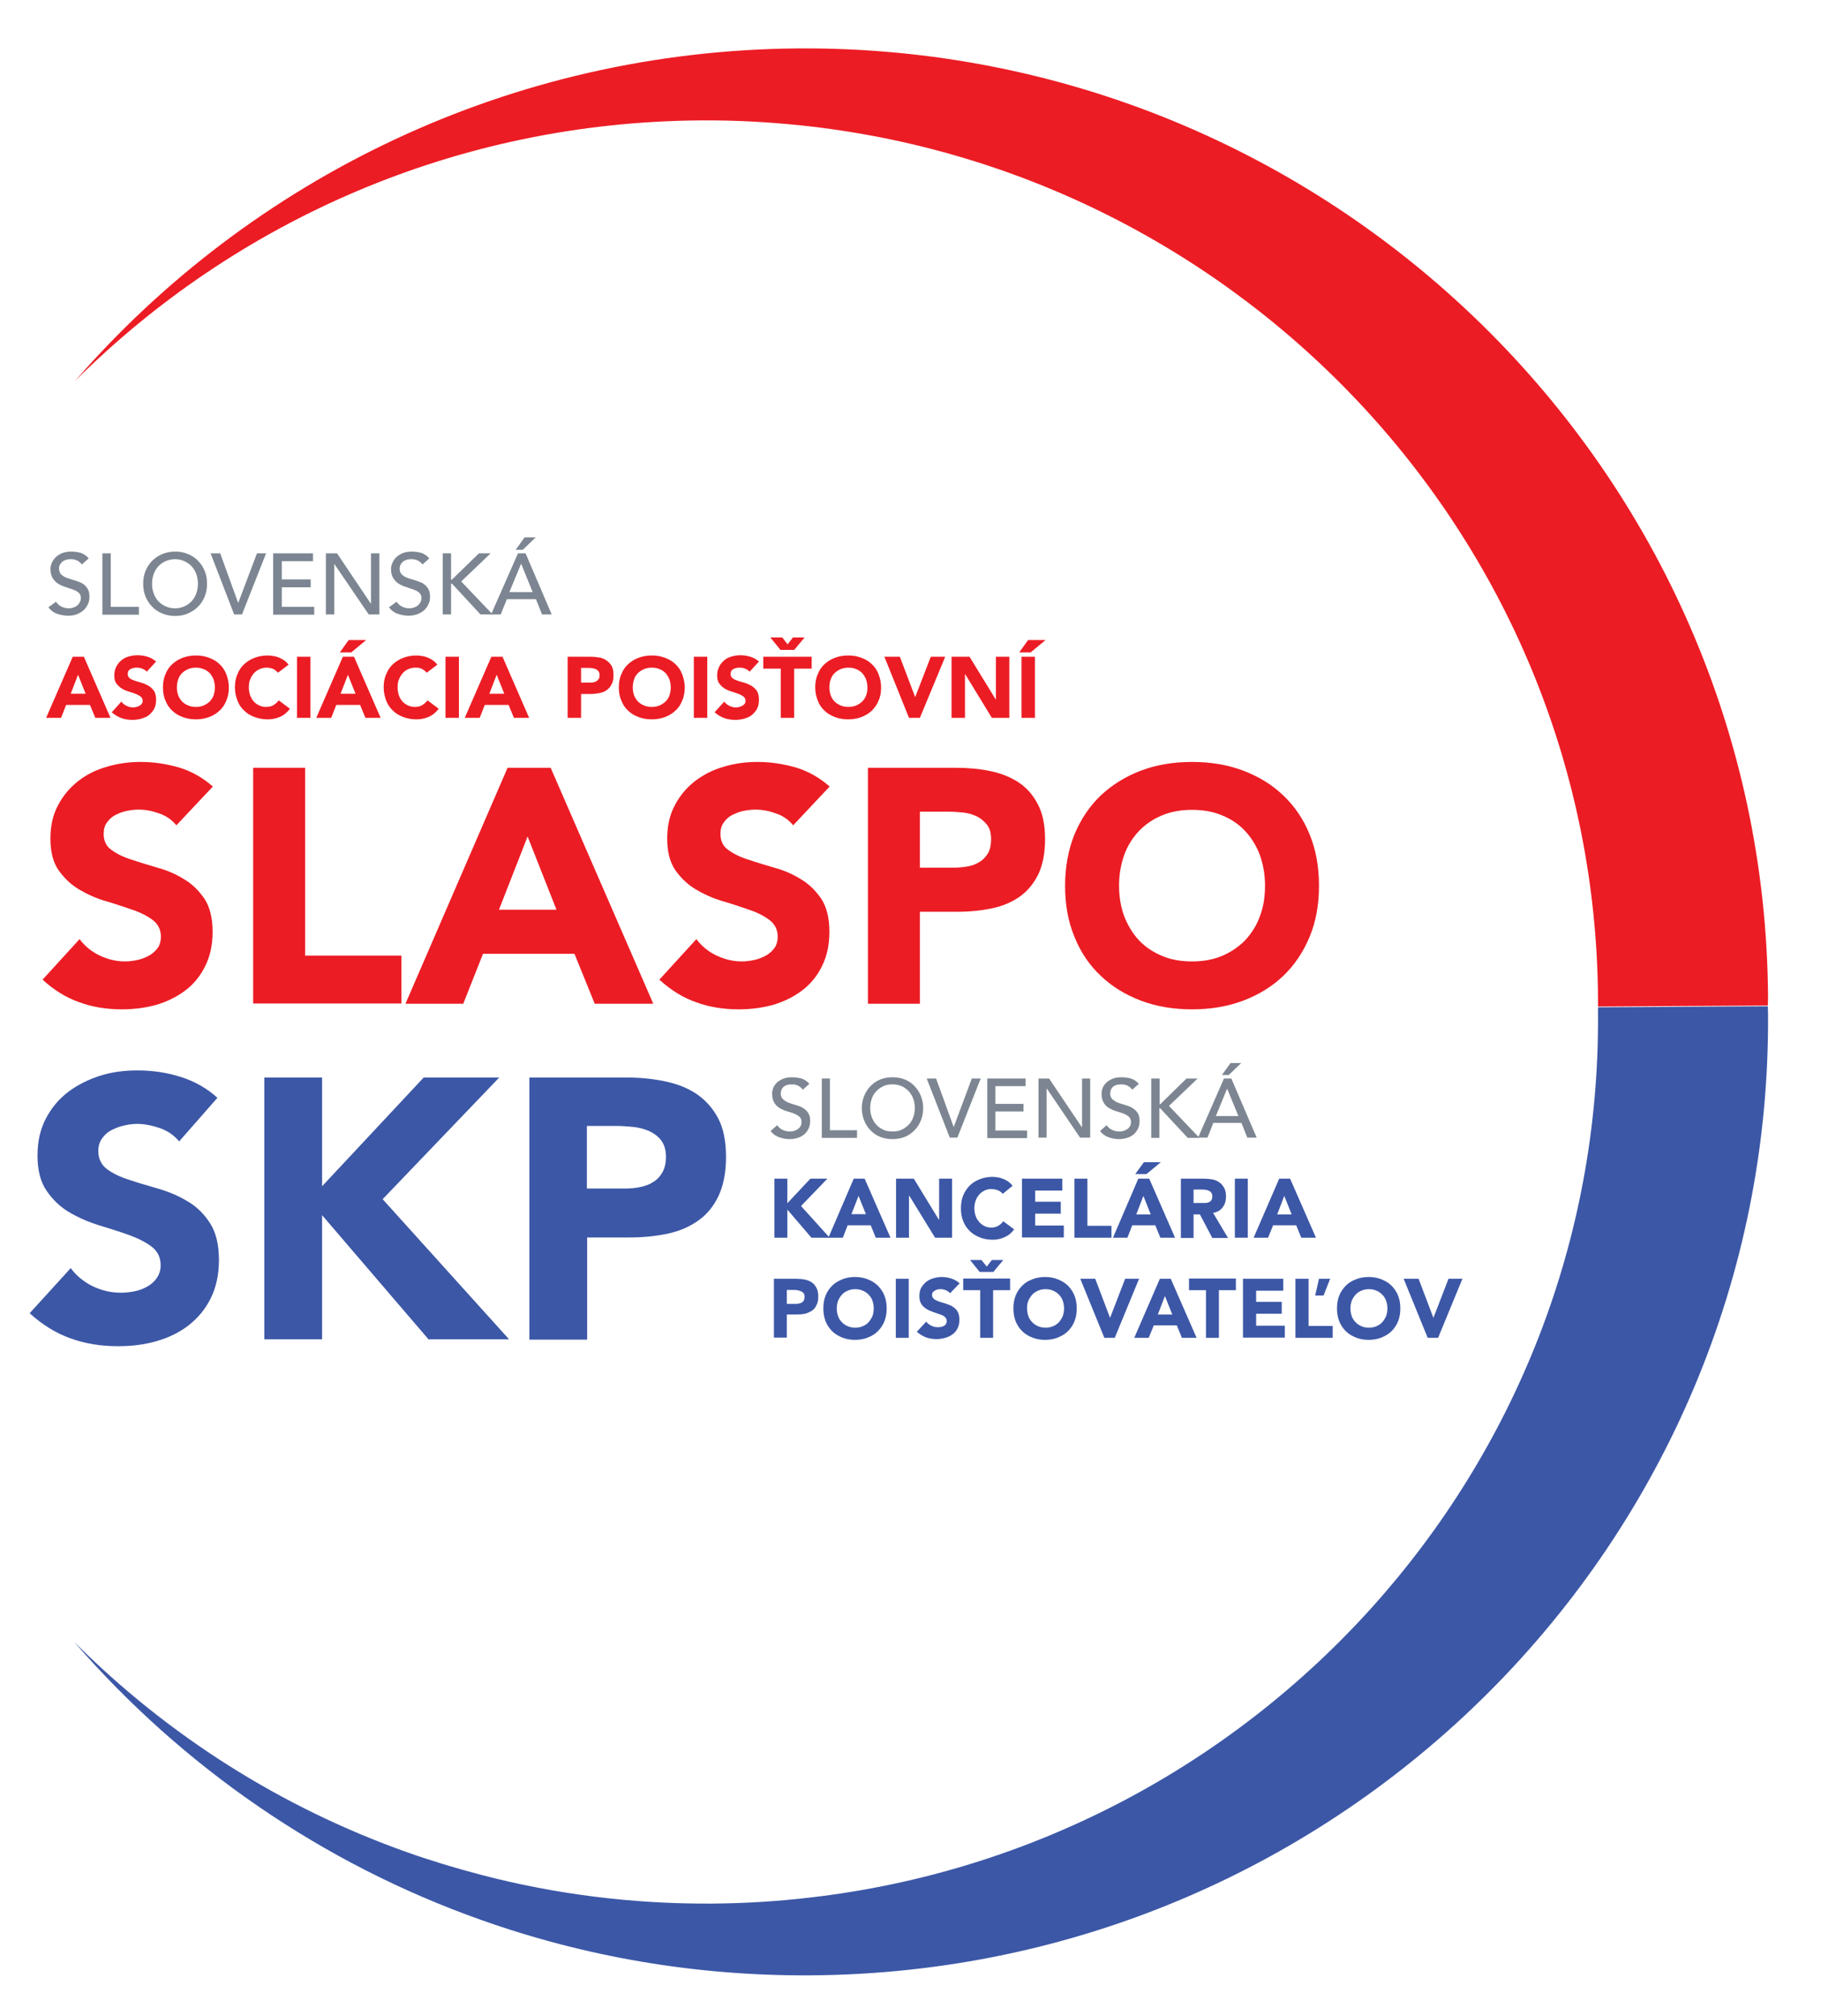 <?xml version="1.0" encoding="UTF-8"?>
<!-- Generator: Adobe Illustrator 27.9.0, SVG Export Plug-In . SVG Version: 6.00 Build 0)  -->
<svg xmlns="http://www.w3.org/2000/svg" xmlns:xlink="http://www.w3.org/1999/xlink" version="1.1" id="Vrstva_1" x="0px" y="0px" viewBox="0 0 718.6 795.3" style="enable-background:new 0 0 718.6 795.3;" xml:space="preserve">
<style type="text/css">
	.st0{fill:#EC1C24;}
	.st1{fill:#3C57A6;}
	.st2{fill:#7C8591;}
</style>
<g>
	<g>
		<path class="st0" d="M315.2,19.1L315.2,19.1L315.2,19.1C201.1,19.9,98.9,70.6,29.7,150.2C92.9,87.3,180.1,48.1,276.6,47.5    c13.1-0.1,26,0.6,38.8,1.9v0l0,0c175.9,18.1,314,165.2,315.2,344.4c0,1.1,0,2.2,0,3.3c0,0,0,0,0,0l67-0.4c0,0.1,0.1-2.2,0.1-3.4    C696.4,185.7,524.8,17.8,315.2,19.1z"></path>
	</g>
	<g>
		<path class="st1" d="M697.6,397l-67,0.4c0,1,0,1.9,0,2.9c1.1,179.2-135.1,328-310.8,348.3c-12.7,1.5-25.7,2.3-38.8,2.4l0,0    c-31.4,0.2-61.9-3.7-91-11.3c-9.9-2.6-19.6-5.5-29.2-8.9c-50-17.7-94.8-46.3-131.5-83c42.7,49.2,97.9,87.5,160.7,109.7    c40.6,14.4,84.3,22.1,129.9,21.8C529.6,778,699,608,697.7,400.3C697.7,399.1,697.6,396.9,697.6,397z"></path>
	</g>
	<g>
		<path class="st2" d="M22.1,237.4c0.6,0.9,1.3,1.5,2.3,2c0.9,0.4,1.9,0.6,2.8,0.6c0.5,0,1.1-0.1,1.7-0.3c0.6-0.2,1.1-0.4,1.5-0.8    c0.5-0.3,0.8-0.8,1.1-1.3c0.3-0.5,0.4-1.1,0.4-1.7c0-0.9-0.3-1.6-0.9-2.1c-0.6-0.5-1.3-0.9-2.2-1.2c-0.9-0.3-1.8-0.6-2.9-1    c-1-0.3-2-0.7-2.9-1.3c-0.9-0.5-1.6-1.3-2.2-2.2c-0.6-0.9-0.9-2.2-0.9-3.7c0-0.7,0.2-1.5,0.5-2.2c0.3-0.8,0.8-1.5,1.4-2.2    c0.7-0.7,1.5-1.2,2.5-1.7c1-0.4,2.3-0.7,3.7-0.7c1.3,0,2.6,0.2,3.8,0.5c1.2,0.4,2.3,1.1,3.2,2.2l-2.7,2.4c-0.4-0.6-1-1.1-1.7-1.5    c-0.8-0.4-1.6-0.6-2.6-0.6c-0.9,0-1.7,0.1-2.3,0.4c-0.6,0.2-1.1,0.5-1.4,0.9c-0.4,0.4-0.6,0.8-0.8,1.2c-0.2,0.4-0.2,0.8-0.2,1.2    c0,1,0.3,1.8,0.9,2.4c0.6,0.5,1.3,1,2.2,1.3c0.9,0.3,1.8,0.6,2.9,0.9c1,0.3,2,0.7,2.9,1.1c0.9,0.5,1.6,1.1,2.2,2    c0.6,0.8,0.9,2,0.9,3.4c0,1.2-0.2,2.2-0.7,3.1c-0.4,0.9-1,1.7-1.8,2.4c-0.7,0.6-1.6,1.1-2.7,1.5s-2.1,0.5-3.3,0.5    c-1.5,0-3-0.3-4.4-0.8c-1.4-0.5-2.5-1.4-3.3-2.5L22.1,237.4z"></path>
		<path class="st2" d="M40.4,218.3h3.3v21.1h11.1v3.1H40.4V218.3z"></path>
		<path class="st2" d="M69.1,243c-1.8,0-3.5-0.3-5.1-1c-1.5-0.6-2.9-1.5-4-2.7c-1.1-1.1-2-2.5-2.6-4c-0.6-1.5-0.9-3.2-0.9-5    c0-1.8,0.3-3.5,0.9-5c0.6-1.5,1.5-2.9,2.6-4c1.1-1.1,2.4-2,4-2.7c1.5-0.6,3.2-1,5.1-1c1.8,0,3.5,0.3,5.1,1c1.5,0.6,2.9,1.5,4,2.7    c1.1,1.1,2,2.5,2.6,4c0.6,1.5,0.9,3.2,0.9,5c0,1.8-0.3,3.5-0.9,5c-0.6,1.5-1.5,2.9-2.6,4c-1.1,1.1-2.4,2-4,2.7    C72.6,242.7,71,243,69.1,243z M69.1,240c1.4,0,2.6-0.3,3.7-0.8c1.1-0.5,2.1-1.2,2.9-2.1c0.8-0.9,1.4-1.9,1.8-3.1    c0.4-1.2,0.6-2.4,0.6-3.7c0-1.3-0.2-2.6-0.6-3.7c-0.4-1.2-1-2.2-1.8-3.1c-0.8-0.9-1.7-1.5-2.9-2.1c-1.1-0.5-2.4-0.8-3.7-0.8    c-1.4,0-2.6,0.3-3.8,0.8c-1.1,0.5-2.1,1.2-2.9,2.1c-0.8,0.9-1.4,1.9-1.8,3.1c-0.4,1.2-0.6,2.4-0.6,3.7c0,1.3,0.2,2.6,0.6,3.7    c0.4,1.2,1,2.2,1.8,3.1c0.8,0.9,1.7,1.5,2.9,2.1C66.5,239.7,67.7,240,69.1,240z"></path>
		<path class="st2" d="M83.1,218.3h3.8l7.1,19.6H94l7.4-19.6h3.6l-9.5,24.1h-3.1L83.1,218.3z"></path>
		<path class="st2" d="M107.9,218.3h15.6v3.1h-12.3v7.2h11.4v3.1h-11.4v7.7H124v3.1h-16.2V218.3z"></path>
		<path class="st2" d="M128.7,218.3h4.3l13.3,19.8h0.1v-19.8h3.3v24.1h-4.2L132,222.6h-0.1v19.8h-3.3V218.3z"></path>
		<path class="st2" d="M156.5,237.4c0.6,0.9,1.3,1.5,2.3,2c0.9,0.4,1.9,0.6,2.8,0.6c0.5,0,1.1-0.1,1.7-0.3c0.6-0.2,1.1-0.4,1.5-0.8    c0.5-0.3,0.8-0.8,1.1-1.3c0.3-0.5,0.4-1.1,0.4-1.7c0-0.9-0.3-1.6-0.9-2.1c-0.6-0.5-1.3-0.9-2.2-1.2c-0.9-0.3-1.8-0.6-2.9-1    c-1-0.3-2-0.7-2.9-1.3c-0.9-0.5-1.6-1.3-2.2-2.2c-0.6-0.9-0.9-2.2-0.9-3.7c0-0.7,0.2-1.5,0.5-2.2c0.3-0.8,0.8-1.5,1.4-2.2    c0.7-0.7,1.5-1.2,2.5-1.7c1-0.4,2.3-0.7,3.7-0.7c1.3,0,2.6,0.2,3.8,0.5c1.2,0.4,2.3,1.1,3.2,2.2l-2.7,2.4c-0.4-0.6-1-1.1-1.7-1.5    c-0.7-0.4-1.6-0.6-2.6-0.6c-0.9,0-1.7,0.1-2.3,0.4c-0.6,0.2-1.1,0.5-1.4,0.9c-0.4,0.4-0.6,0.8-0.8,1.2c-0.1,0.4-0.2,0.8-0.2,1.2    c0,1,0.3,1.8,0.9,2.4c0.6,0.5,1.3,1,2.2,1.3c0.9,0.3,1.8,0.6,2.9,0.9c1,0.3,2,0.7,2.9,1.1c0.9,0.5,1.6,1.1,2.2,2    c0.6,0.8,0.9,2,0.9,3.4c0,1.2-0.2,2.2-0.7,3.1c-0.4,0.9-1,1.7-1.8,2.4c-0.8,0.6-1.6,1.1-2.7,1.5c-1,0.3-2.1,0.5-3.3,0.5    c-1.5,0-3-0.3-4.4-0.8c-1.4-0.5-2.5-1.4-3.3-2.5L156.5,237.4z"></path>
		<path class="st2" d="M174.7,218.3h3.3v10.4h0.3l10.7-10.4h4.6l-11.6,11.1l12.4,13h-4.8l-11.2-12.1H178v12.1h-3.3V218.3z"></path>
		<path class="st2" d="M204.4,218.3h3l10.3,24.1h-3.8l-2.4-6h-11.5l-2.4,6h-3.8L204.4,218.3z M210.2,233.6l-4.5-11.1h-0.1l-4.6,11.1    H210.2z M207,212h4.4l-5.1,4.9h-2.8L207,212z"></path>
	</g>
	<g>
		<path class="st0" d="M28.7,259.1h4.4l10.5,24.1h-6l-2.1-5.1h-9.4l-2,5.1h-5.9L28.7,259.1z M30.8,266.2l-2.9,7.5h5.9L30.8,266.2z"></path>
		<path class="st0" d="M57.9,265c-0.4-0.5-1-0.9-1.8-1.2c-0.7-0.3-1.4-0.4-2.1-0.4c-0.4,0-0.8,0-1.2,0.1c-0.4,0.1-0.8,0.2-1.2,0.4    c-0.4,0.2-0.7,0.4-0.9,0.8c-0.2,0.3-0.3,0.7-0.3,1.2c0,0.7,0.3,1.3,0.8,1.7c0.5,0.4,1.2,0.7,2.1,1c0.8,0.3,1.7,0.5,2.7,0.8    c1,0.3,1.8,0.7,2.7,1.2c0.8,0.5,1.5,1.2,2.1,2c0.5,0.8,0.8,2,0.8,3.4c0,1.3-0.2,2.5-0.7,3.5c-0.5,1-1.2,1.8-2,2.5    c-0.8,0.7-1.8,1.1-3,1.5c-1.1,0.3-2.3,0.5-3.6,0.5c-1.6,0-3-0.2-4.4-0.7c-1.3-0.5-2.6-1.2-3.8-2.3l3.8-4.2    c0.5,0.7,1.2,1.3,2.1,1.7c0.8,0.4,1.7,0.6,2.6,0.6c0.4,0,0.9-0.1,1.3-0.2c0.4-0.1,0.8-0.3,1.2-0.5s0.6-0.5,0.9-0.8    c0.2-0.3,0.3-0.7,0.3-1.1c0-0.7-0.3-1.3-0.8-1.7c-0.6-0.4-1.3-0.8-2.1-1.1c-0.8-0.3-1.7-0.6-2.7-0.9c-1-0.3-1.9-0.7-2.7-1.2    c-0.8-0.5-1.5-1.2-2.1-2c-0.6-0.8-0.8-1.9-0.8-3.2c0-1.3,0.3-2.4,0.8-3.4c0.5-1,1.2-1.8,2-2.5c0.8-0.7,1.8-1.2,2.9-1.5    c1.1-0.3,2.3-0.5,3.4-0.5c1.4,0,2.7,0.2,4,0.6c1.3,0.4,2.4,1,3.4,1.9L57.9,265z"></path>
		<path class="st0" d="M64.3,271.2c0-1.9,0.3-3.7,1-5.2c0.6-1.6,1.5-2.9,2.7-4c1.2-1.1,2.5-1.9,4.1-2.5c1.6-0.6,3.3-0.9,5.2-0.9    c1.9,0,3.6,0.3,5.2,0.9c1.6,0.6,3,1.4,4.1,2.5c1.2,1.1,2.1,2.4,2.7,4c0.6,1.6,1,3.3,1,5.2c0,1.9-0.3,3.7-1,5.2    c-0.6,1.6-1.5,2.9-2.7,4c-1.2,1.1-2.5,1.9-4.1,2.5c-1.6,0.6-3.3,0.9-5.2,0.9c-1.9,0-3.6-0.3-5.2-0.9c-1.6-0.6-3-1.4-4.1-2.5    c-1.2-1.1-2.1-2.4-2.7-4C64.6,274.9,64.3,273.1,64.3,271.2z M69.8,271.2c0,1.1,0.2,2.2,0.5,3.1c0.4,0.9,0.9,1.8,1.5,2.4    c0.7,0.7,1.4,1.2,2.4,1.6c0.9,0.4,1.9,0.6,3.1,0.6s2.2-0.2,3.1-0.6c0.9-0.4,1.7-0.9,2.4-1.6c0.7-0.7,1.2-1.5,1.5-2.4    c0.3-0.9,0.5-2,0.5-3.1c0-1.1-0.2-2.1-0.5-3.1c-0.4-1-0.9-1.8-1.5-2.5c-0.7-0.7-1.4-1.2-2.4-1.6s-1.9-0.6-3.1-0.6    s-2.2,0.2-3.1,0.6s-1.7,0.9-2.4,1.6c-0.7,0.7-1.2,1.5-1.5,2.5C70,269,69.8,270.1,69.8,271.2z"></path>
		<path class="st0" d="M109.7,265.4c-0.5-0.6-1.2-1.1-1.9-1.5c-0.8-0.3-1.6-0.5-2.6-0.5c-1,0-1.9,0.2-2.8,0.6    c-0.8,0.4-1.6,0.9-2.2,1.6c-0.6,0.7-1.1,1.5-1.5,2.5c-0.4,1-0.5,2-0.5,3.1c0,1.1,0.2,2.2,0.5,3.1c0.4,0.9,0.8,1.8,1.4,2.4    c0.6,0.7,1.3,1.2,2.2,1.6c0.8,0.4,1.7,0.6,2.7,0.6c1.1,0,2.1-0.2,2.9-0.7c0.8-0.5,1.5-1.1,2.1-1.9l4.4,3.3c-1,1.4-2.3,2.5-3.9,3.2    c-1.6,0.7-3.2,1-4.8,1c-1.9,0-3.6-0.3-5.2-0.9c-1.6-0.6-3-1.4-4.1-2.5c-1.2-1.1-2.1-2.4-2.7-4c-0.6-1.6-1-3.3-1-5.2    c0-1.9,0.3-3.7,1-5.2c0.6-1.6,1.5-2.9,2.7-4c1.2-1.1,2.5-1.9,4.1-2.5c1.6-0.6,3.3-0.9,5.2-0.9c0.7,0,1.4,0.1,2.1,0.2    c0.7,0.1,1.5,0.3,2.2,0.6c0.7,0.3,1.4,0.6,2.1,1.1c0.7,0.5,1.2,1,1.8,1.7L109.7,265.4z"></path>
		<path class="st0" d="M117.2,259.1h5.3v24.1h-5.3V259.1z"></path>
		<path class="st0" d="M135.3,259.1h4.4l10.5,24.1h-6l-2.1-5.1h-9.4l-2,5.1h-5.9L135.3,259.1z M137.6,252.5h6.9l-5.9,4.9h-4.5    L137.6,252.5z M137.3,266.2l-2.9,7.5h5.9L137.3,266.2z"></path>
		<path class="st0" d="M168.4,265.4c-0.5-0.6-1.2-1.1-1.9-1.5s-1.6-0.5-2.6-0.5s-1.9,0.2-2.8,0.6c-0.9,0.4-1.6,0.9-2.2,1.6    c-0.6,0.7-1.1,1.5-1.5,2.5c-0.4,1-0.5,2-0.5,3.1c0,1.1,0.2,2.2,0.5,3.1c0.3,0.9,0.8,1.8,1.4,2.4c0.6,0.7,1.3,1.2,2.2,1.6    c0.8,0.4,1.7,0.6,2.7,0.6c1.1,0,2.1-0.2,2.9-0.7s1.5-1.1,2.1-1.9l4.4,3.3c-1,1.4-2.3,2.5-3.9,3.2c-1.6,0.7-3.2,1-4.8,1    c-1.9,0-3.6-0.3-5.2-0.9c-1.6-0.6-3-1.4-4.1-2.5c-1.2-1.1-2.1-2.4-2.7-4c-0.6-1.6-1-3.3-1-5.2c0-1.9,0.3-3.7,1-5.2    c0.6-1.6,1.5-2.9,2.7-4c1.2-1.1,2.5-1.9,4.1-2.5c1.6-0.6,3.3-0.9,5.2-0.9c0.7,0,1.4,0.1,2.1,0.2c0.7,0.1,1.5,0.3,2.2,0.6    c0.7,0.3,1.4,0.6,2.1,1.1c0.7,0.5,1.2,1,1.8,1.7L168.4,265.4z"></path>
		<path class="st0" d="M175.8,259.1h5.3v24.1h-5.3V259.1z"></path>
		<path class="st0" d="M193.9,259.1h4.4l10.5,24.1h-6l-2.1-5.1h-9.4l-2,5.1h-5.9L193.9,259.1z M196,266.2l-2.9,7.5h5.9L196,266.2z"></path>
	</g>
	<g>
		<path class="st0" d="M224,259.1h9c1.2,0,2.4,0.1,3.5,0.3c1.1,0.2,2.1,0.6,2.9,1.2c0.8,0.6,1.5,1.3,2,2.2c0.5,0.9,0.7,2.1,0.7,3.6    c0,1.4-0.2,2.6-0.7,3.5c-0.5,1-1.1,1.7-1.9,2.3c-0.8,0.6-1.7,1-2.8,1.2c-1.1,0.2-2.3,0.4-3.5,0.4h-3.9v9.4H224V259.1z     M229.3,269.3h3.5c0.5,0,0.9,0,1.4-0.1c0.4-0.1,0.8-0.2,1.2-0.5c0.4-0.2,0.6-0.5,0.9-0.9c0.2-0.4,0.3-0.8,0.3-1.4    c0-0.6-0.1-1.1-0.4-1.5c-0.3-0.4-0.6-0.7-1.1-0.9c-0.4-0.2-0.9-0.3-1.5-0.4s-1.1-0.1-1.6-0.1h-2.7V269.3z"></path>
		<path class="st0" d="M244.2,271.2c0-1.9,0.3-3.7,1-5.2c0.6-1.6,1.5-2.9,2.7-4c1.2-1.1,2.5-1.9,4.1-2.5s3.3-0.9,5.2-0.9    c1.9,0,3.6,0.3,5.2,0.9c1.6,0.6,3,1.4,4.1,2.5c1.2,1.1,2.1,2.4,2.7,4c0.6,1.6,1,3.3,1,5.2c0,1.9-0.3,3.7-1,5.2    c-0.6,1.6-1.5,2.9-2.7,4c-1.2,1.1-2.5,1.9-4.1,2.5c-1.6,0.6-3.3,0.9-5.2,0.9c-1.9,0-3.6-0.3-5.2-0.9c-1.6-0.6-3-1.4-4.1-2.5    c-1.2-1.1-2.1-2.4-2.7-4C244.5,274.9,244.2,273.1,244.2,271.2z M249.7,271.2c0,1.1,0.2,2.2,0.5,3.1c0.4,0.9,0.9,1.8,1.5,2.4    c0.7,0.7,1.4,1.2,2.4,1.6c0.9,0.4,1.9,0.6,3.1,0.6c1.1,0,2.2-0.2,3.1-0.6c0.9-0.4,1.7-0.9,2.4-1.6c0.7-0.7,1.2-1.5,1.5-2.4    c0.3-0.9,0.5-2,0.5-3.1c0-1.1-0.2-2.1-0.5-3.1c-0.4-1-0.9-1.8-1.5-2.5c-0.7-0.7-1.4-1.2-2.4-1.6c-0.9-0.4-1.9-0.6-3.1-0.6    c-1.1,0-2.2,0.2-3.1,0.6c-0.9,0.4-1.7,0.9-2.4,1.6c-0.7,0.7-1.2,1.5-1.5,2.5C249.9,269,249.7,270.1,249.7,271.2z"></path>
		<path class="st0" d="M273.8,259.1h5.3v24.1h-5.3V259.1z"></path>
		<path class="st0" d="M295.8,265c-0.4-0.5-1-0.9-1.8-1.2c-0.7-0.3-1.4-0.4-2.1-0.4c-0.4,0-0.8,0-1.2,0.1c-0.4,0.1-0.8,0.2-1.2,0.4    c-0.4,0.2-0.7,0.4-0.9,0.8c-0.2,0.3-0.3,0.7-0.3,1.2c0,0.7,0.3,1.3,0.8,1.7c0.5,0.4,1.2,0.7,2.1,1c0.8,0.3,1.7,0.5,2.7,0.8    c1,0.3,1.8,0.7,2.7,1.2c0.8,0.5,1.5,1.2,2.1,2c0.5,0.8,0.8,2,0.8,3.4c0,1.3-0.2,2.5-0.7,3.5c-0.5,1-1.2,1.8-2,2.5    c-0.8,0.7-1.8,1.1-3,1.5c-1.1,0.3-2.3,0.5-3.6,0.5c-1.6,0-3-0.2-4.4-0.7c-1.3-0.5-2.6-1.2-3.8-2.3l3.8-4.2    c0.5,0.7,1.2,1.3,2.1,1.7c0.8,0.4,1.7,0.6,2.6,0.6c0.4,0,0.9-0.1,1.3-0.2c0.4-0.1,0.8-0.3,1.2-0.5c0.4-0.2,0.6-0.5,0.9-0.8    c0.2-0.3,0.3-0.7,0.3-1.1c0-0.7-0.3-1.3-0.8-1.7c-0.6-0.4-1.3-0.8-2.1-1.1c-0.8-0.3-1.7-0.6-2.7-0.9c-1-0.3-1.9-0.7-2.7-1.2    c-0.8-0.5-1.5-1.2-2.1-2c-0.6-0.8-0.8-1.9-0.8-3.2c0-1.3,0.3-2.4,0.8-3.4c0.5-1,1.2-1.8,2-2.5c0.8-0.7,1.8-1.2,2.9-1.5    c1.1-0.3,2.3-0.5,3.4-0.5c1.4,0,2.7,0.2,4,0.6c1.3,0.4,2.4,1,3.4,1.9L295.8,265z"></path>
		<path class="st0" d="M308.1,263.8h-6.9v-4.7h19.1v4.7h-6.9v19.4h-5.3V263.8z M308.7,251.5l2.1,2.7l2.1-2.7h4.6l-4.1,4.9H308    l-4-4.9H308.7z"></path>
		<path class="st0" d="M321.7,271.2c0-1.9,0.3-3.7,1-5.2c0.6-1.6,1.5-2.9,2.7-4c1.2-1.1,2.5-1.9,4.1-2.5c1.6-0.6,3.3-0.9,5.2-0.9    c1.9,0,3.6,0.3,5.2,0.9s3,1.4,4.1,2.5c1.2,1.1,2.1,2.4,2.7,4c0.6,1.6,1,3.3,1,5.2c0,1.9-0.3,3.7-1,5.2c-0.6,1.6-1.6,2.9-2.7,4    c-1.2,1.1-2.5,1.9-4.1,2.5c-1.6,0.6-3.3,0.9-5.2,0.9c-1.9,0-3.6-0.3-5.2-0.9c-1.6-0.6-3-1.4-4.1-2.5c-1.2-1.1-2.1-2.4-2.7-4    C322.1,274.9,321.7,273.1,321.7,271.2z M327.3,271.2c0,1.1,0.2,2.2,0.5,3.1c0.3,0.9,0.9,1.8,1.5,2.4c0.7,0.7,1.4,1.2,2.4,1.6    c0.9,0.4,1.9,0.6,3.1,0.6c1.1,0,2.2-0.2,3.1-0.6c0.9-0.4,1.7-0.9,2.4-1.6c0.7-0.7,1.2-1.5,1.5-2.4c0.4-0.9,0.5-2,0.5-3.1    c0-1.1-0.2-2.1-0.5-3.1c-0.4-1-0.9-1.8-1.5-2.5c-0.7-0.7-1.4-1.2-2.4-1.6c-0.9-0.4-1.9-0.6-3.1-0.6c-1.1,0-2.2,0.2-3.1,0.6    c-0.9,0.4-1.7,0.9-2.4,1.6c-0.7,0.7-1.2,1.5-1.5,2.5C327.4,269,327.3,270.1,327.3,271.2z"></path>
		<path class="st0" d="M349,259.1h6.1l6,15.8h0.1l6.1-15.8h5.7l-10,24.1h-4.3L349,259.1z"></path>
		<path class="st0" d="M375.4,259.1h7.2l10.3,16.8h0.1v-16.8h5.3v24.1h-6.9l-10.5-17.2h-0.1v17.2h-5.3V259.1z"></path>
		<path class="st0" d="M405.7,252.5h6.9l-5.9,4.9h-4.5L405.7,252.5z M403.1,259.1h5.3v24.1h-5.3V259.1z"></path>
	</g>
	<g>
		<path class="st0" d="M69.6,325.6c-1.7-2.1-3.9-3.7-6.8-4.7c-2.8-1-5.5-1.5-8.1-1.5c-1.5,0-3,0.2-4.6,0.5c-1.6,0.3-3.1,0.9-4.5,1.6    c-1.4,0.7-2.5,1.7-3.4,3c-0.9,1.2-1.3,2.7-1.3,4.5c0,2.8,1.1,5,3.2,6.4c2.1,1.5,4.7,2.8,8,3.8c3.2,1.1,6.6,2.1,10.3,3.2    c3.7,1,7.1,2.5,10.3,4.5c3.2,1.9,5.8,4.5,8,7.7c2.1,3.2,3.2,7.6,3.2,13c0,5.2-1,9.7-2.9,13.5c-1.9,3.9-4.5,7.1-7.8,9.6    s-7.1,4.4-11.4,5.7c-4.3,1.2-8.9,1.8-13.7,1.8c-6,0-11.7-0.9-16.8-2.8c-5.2-1.8-10-4.8-14.5-8.9l14.6-16c2.1,2.8,4.8,5,8,6.5    c3.2,1.5,6.5,2.3,9.9,2.3c1.7,0,3.3-0.2,5.1-0.6c1.7-0.4,3.2-1,4.6-1.8c1.4-0.8,2.4-1.8,3.3-3c0.8-1.2,1.2-2.7,1.2-4.3    c0-2.8-1.1-5-3.2-6.6s-4.8-3-8.1-4.1c-3.2-1.1-6.7-2.3-10.5-3.4c-3.8-1.1-7.3-2.7-10.5-4.6c-3.2-1.9-5.9-4.5-8.1-7.6    c-2.2-3.2-3.2-7.3-3.2-12.5c0-5,1-9.4,3-13.1c2-3.8,4.6-6.9,7.9-9.5s7.1-4.5,11.4-5.7c4.3-1.3,8.7-1.9,13.3-1.9    c5.3,0,10.3,0.8,15.2,2.2c4.9,1.5,9.3,4,13.3,7.5L69.6,325.6z"></path>
		<path class="st0" d="M99.9,302.9h20.5V377h38v18.9H99.9V302.9z"></path>
		<path class="st0" d="M200.3,302.9h17l40.5,93.1h-23.1l-8-19.7h-36.1l-7.8,19.7H160L200.3,302.9z M208.2,330l-11.3,28.9h22.7    L208.2,330z"></path>
		<path class="st0" d="M313,325.6c-1.7-2.1-3.9-3.7-6.8-4.7c-2.8-1-5.5-1.5-8.1-1.5c-1.5,0-3,0.2-4.6,0.5c-1.6,0.3-3.1,0.9-4.5,1.6    c-1.4,0.7-2.5,1.7-3.4,3c-0.9,1.2-1.3,2.7-1.3,4.5c0,2.8,1.1,5,3.2,6.4c2.1,1.5,4.7,2.8,8,3.8c3.2,1.1,6.6,2.1,10.3,3.2    c3.7,1,7.1,2.5,10.3,4.5c3.2,1.9,5.8,4.5,8,7.7c2.1,3.2,3.2,7.6,3.2,13c0,5.2-1,9.7-2.9,13.5c-1.9,3.9-4.5,7.1-7.8,9.6    c-3.3,2.5-7.1,4.4-11.4,5.7c-4.3,1.2-8.9,1.8-13.7,1.8c-6,0-11.7-0.9-16.8-2.8c-5.2-1.8-10-4.8-14.5-8.9l14.6-16    c2.1,2.8,4.8,5,8,6.5c3.2,1.5,6.5,2.3,9.9,2.3c1.7,0,3.3-0.2,5.1-0.6c1.7-0.4,3.2-1,4.6-1.8c1.4-0.8,2.4-1.8,3.3-3    c0.8-1.2,1.2-2.7,1.2-4.3c0-2.8-1.1-5-3.2-6.6s-4.8-3-8.1-4.1c-3.2-1.1-6.7-2.3-10.5-3.4c-3.8-1.1-7.3-2.7-10.5-4.6    c-3.2-1.9-5.9-4.5-8.1-7.6c-2.2-3.2-3.2-7.3-3.2-12.5c0-5,1-9.4,3-13.1c2-3.8,4.6-6.9,7.9-9.5c3.3-2.5,7.1-4.5,11.4-5.7    c4.3-1.3,8.7-1.9,13.3-1.9c5.3,0,10.3,0.8,15.2,2.2c4.9,1.5,9.3,4,13.3,7.5L313,325.6z"></path>
		<path class="st0" d="M342.5,302.9h34.6c4.8,0,9.4,0.4,13.7,1.3c4.3,0.9,8,2.4,11.2,4.5c3.2,2.1,5.7,5,7.6,8.7    c1.9,3.6,2.8,8.2,2.8,13.7c0,5.4-0.9,10-2.6,13.7c-1.8,3.7-4.2,6.6-7.2,8.8c-3.1,2.2-6.7,3.8-10.9,4.7c-4.2,0.9-8.8,1.4-13.7,1.4    h-15v36.3h-20.5V302.9z M363,342.3h13.7c1.8,0,3.6-0.2,5.3-0.5s3.2-0.9,4.6-1.8c1.4-0.8,2.4-2,3.3-3.4c0.8-1.4,1.2-3.3,1.2-5.5    c0-2.4-0.5-4.3-1.6-5.7c-1.1-1.4-2.5-2.6-4.2-3.4c-1.7-0.8-3.6-1.3-5.7-1.5c-2.1-0.2-4.1-0.3-6-0.3H363V342.3z"></path>
		<path class="st0" d="M420.3,349.4c0-7.4,1.3-14.2,3.7-20.2c2.5-6,6-11.2,10.4-15.4c4.5-4.2,9.8-7.5,15.9-9.8    c6.1-2.3,12.8-3.4,20.1-3.4c7.3,0,14,1.1,20.1,3.4c6.1,2.3,11.4,5.5,15.9,9.8c4.5,4.3,8,9.4,10.4,15.4c2.5,6,3.7,12.8,3.7,20.2    c0,7.5-1.2,14.2-3.7,20.2c-2.5,6-6,11.2-10.4,15.4c-4.5,4.3-9.8,7.5-15.9,9.8c-6.1,2.3-12.8,3.4-20.1,3.4c-7.3,0-14-1.1-20.1-3.4    c-6.1-2.3-11.4-5.5-15.9-9.8c-4.5-4.2-8-9.4-10.4-15.4C421.5,363.6,420.3,356.9,420.3,349.4z M441.6,349.4c0,4.4,0.7,8.4,2,12    c1.4,3.6,3.3,6.8,5.8,9.5c2.5,2.7,5.6,4.7,9.1,6.2c3.5,1.5,7.5,2.2,11.9,2.2c4.4,0,8.3-0.7,11.9-2.2c3.5-1.5,6.6-3.6,9.1-6.2    c2.5-2.7,4.5-5.8,5.8-9.5c1.4-3.6,2-7.6,2-12c0-4.3-0.7-8.3-2-12c-1.4-3.7-3.3-6.8-5.8-9.5c-2.5-2.7-5.6-4.8-9.1-6.2    c-3.5-1.5-7.5-2.2-11.9-2.2c-4.4,0-8.3,0.7-11.9,2.2c-3.6,1.5-6.6,3.6-9.1,6.2c-2.5,2.7-4.5,5.8-5.8,9.5    C442.3,341.1,441.6,345.1,441.6,349.4z"></path>
	</g>
	<g>
		<g>
			<path class="st2" d="M306.7,443.9c0.6,0.9,1.3,1.5,2.2,1.9c0.9,0.4,1.8,0.6,2.8,0.6c0.5,0,1.1-0.1,1.6-0.2c0.5-0.2,1-0.4,1.5-0.7     c0.4-0.3,0.8-0.7,1.1-1.2c0.3-0.5,0.4-1,0.4-1.7c0-0.9-0.3-1.6-0.9-2.1c-0.6-0.5-1.3-0.9-2.1-1.2c-0.8-0.3-1.8-0.6-2.8-0.9     c-1-0.3-1.9-0.7-2.8-1.2c-0.8-0.5-1.6-1.2-2.1-2.1c-0.6-0.9-0.9-2.1-0.9-3.6c0-0.7,0.1-1.4,0.4-2.2s0.8-1.5,1.4-2.1     c0.6-0.6,1.5-1.2,2.5-1.6c1-0.4,2.2-0.6,3.6-0.6c1.3,0,2.5,0.2,3.7,0.5c1.2,0.4,2.2,1.1,3.1,2.1l-2.6,2.3c-0.4-0.6-1-1.1-1.7-1.5     c-0.7-0.4-1.6-0.6-2.5-0.6c-0.9,0-1.6,0.1-2.2,0.3c-0.6,0.2-1,0.5-1.4,0.9c-0.3,0.4-0.6,0.8-0.7,1.2c-0.1,0.4-0.2,0.8-0.2,1.2     c0,1,0.3,1.7,0.9,2.3c0.6,0.5,1.3,1,2.1,1.3c0.8,0.3,1.8,0.6,2.8,0.9c1,0.3,1.9,0.6,2.8,1.1c0.8,0.5,1.6,1.1,2.1,1.9     c0.6,0.8,0.9,1.9,0.9,3.3c0,1.1-0.2,2.1-0.6,3c-0.4,0.9-1,1.7-1.7,2.3c-0.7,0.6-1.6,1.1-2.6,1.4c-1,0.3-2,0.5-3.2,0.5     c-1.5,0-2.9-0.3-4.3-0.8c-1.3-0.5-2.4-1.3-3.2-2.4L306.7,443.9z"></path>
			<path class="st2" d="M324.3,425.5h3.2v20.4h10.7v3h-13.9V425.5z"></path>
			<path class="st2" d="M352.2,449.4c-1.8,0-3.4-0.3-4.9-0.9c-1.5-0.6-2.8-1.5-3.8-2.6c-1.1-1.1-1.9-2.4-2.5-3.9s-0.9-3.1-0.9-4.8     c0-1.7,0.3-3.4,0.9-4.8s1.4-2.8,2.5-3.9c1.1-1.1,2.3-2,3.8-2.6c1.5-0.6,3.1-0.9,4.9-0.9c1.8,0,3.4,0.3,4.9,0.9     c1.5,0.6,2.8,1.5,3.8,2.6c1.1,1.1,1.9,2.4,2.5,3.9c0.6,1.5,0.9,3.1,0.9,4.8c0,1.7-0.3,3.3-0.9,4.8c-0.6,1.5-1.4,2.8-2.5,3.9     c-1.1,1.1-2.3,2-3.8,2.6C355.6,449.1,353.9,449.4,352.2,449.4z M352.2,446.4c1.3,0,2.6-0.2,3.6-0.7c1.1-0.5,2-1.2,2.8-2     s1.4-1.8,1.8-3c0.4-1.1,0.6-2.3,0.6-3.6c0-1.3-0.2-2.5-0.6-3.6c-0.4-1.1-1-2.1-1.8-3c-0.8-0.8-1.7-1.5-2.8-2     c-1.1-0.5-2.3-0.7-3.6-0.7c-1.3,0-2.6,0.2-3.6,0.7c-1.1,0.5-2,1.2-2.8,2c-0.8,0.8-1.4,1.8-1.8,3c-0.4,1.1-0.6,2.3-0.6,3.6     c0,1.3,0.2,2.5,0.6,3.6c0.4,1.1,1,2.1,1.8,3s1.7,1.5,2.8,2C349.6,446.2,350.8,446.4,352.2,446.4z"></path>
			<path class="st2" d="M365.7,425.5h3.7l6.9,19h0.1l7.1-19h3.5l-9.2,23.3h-3L365.7,425.5z"></path>
			<path class="st2" d="M389.6,425.5h15.1v3h-11.9v7h11.1v3h-11.1v7.5h12.5v3h-15.7V425.5z"></path>
			<path class="st2" d="M409.8,425.5h4.2l12.9,19.2h0.1v-19.2h3.2v23.3h-4l-13-19.2H413v19.2h-3.2V425.5z"></path>
			<path class="st2" d="M436.7,443.9c0.6,0.9,1.3,1.5,2.2,1.9c0.9,0.4,1.8,0.6,2.8,0.6c0.5,0,1.1-0.1,1.6-0.2c0.5-0.2,1-0.4,1.5-0.7     c0.5-0.3,0.8-0.7,1.1-1.2c0.3-0.5,0.4-1,0.4-1.7c0-0.9-0.3-1.6-0.9-2.1c-0.6-0.5-1.3-0.9-2.1-1.2c-0.8-0.3-1.8-0.6-2.8-0.9     c-1-0.3-1.9-0.7-2.8-1.2c-0.8-0.5-1.6-1.2-2.1-2.1c-0.6-0.9-0.9-2.1-0.9-3.6c0-0.7,0.1-1.4,0.4-2.2c0.3-0.8,0.8-1.5,1.4-2.1     c0.6-0.6,1.5-1.2,2.5-1.6c1-0.4,2.2-0.6,3.6-0.6c1.3,0,2.5,0.2,3.7,0.5c1.2,0.4,2.2,1.1,3.1,2.1l-2.6,2.3c-0.4-0.6-1-1.1-1.7-1.5     c-0.7-0.4-1.6-0.6-2.5-0.6c-0.9,0-1.6,0.1-2.2,0.3c-0.6,0.2-1.1,0.5-1.4,0.9c-0.4,0.4-0.6,0.8-0.7,1.2c-0.1,0.4-0.2,0.8-0.2,1.2     c0,1,0.3,1.7,0.9,2.3c0.6,0.5,1.3,1,2.1,1.3c0.8,0.3,1.8,0.6,2.8,0.9c1,0.3,1.9,0.6,2.8,1.1c0.8,0.5,1.6,1.1,2.1,1.9     c0.6,0.8,0.9,1.9,0.9,3.3c0,1.1-0.2,2.1-0.6,3c-0.4,0.9-1,1.7-1.7,2.3c-0.7,0.6-1.6,1.1-2.6,1.4c-1,0.3-2,0.5-3.2,0.5     c-1.5,0-2.9-0.3-4.3-0.8c-1.3-0.5-2.4-1.3-3.2-2.4L436.7,443.9z"></path>
			<path class="st2" d="M454.4,425.5h3.2v10.1h0.3l10.3-10.1h4.4l-11.3,10.8l12,12.6h-4.6l-10.9-11.7h-0.3v11.7h-3.2V425.5z"></path>
			<path class="st2" d="M483,425.5h2.9l10,23.3h-3.7l-2.3-5.8h-11.1l-2.3,5.8h-3.7L483,425.5z M488.7,440.3l-4.4-10.7h-0.1     l-4.4,10.7H488.7z M485.6,419.4h4.2l-4.9,4.7h-2.7L485.6,419.4z"></path>
			<path class="st1" d="M305.6,465h5.1v9.7l9.1-9.7h6.7l-10.4,10.8l11.3,12.5h-7.2l-9.5-11.1v11.1h-5.1V465z"></path>
			<path class="st1" d="M336.9,465h4.3l10.2,23.3h-5.8l-2-4.9h-9.1l-1.9,4.9h-5.7L336.9,465z M338.8,471.8L336,479h5.7L338.8,471.8z     "></path>
			<path class="st1" d="M353.6,465h7l9.9,16.2h0.1V465h5.1v23.3H369l-10.2-16.6h-0.1v16.6h-5.1V465z"></path>
			<path class="st1" d="M395.7,471c-0.5-0.6-1.1-1.1-1.9-1.4c-0.7-0.3-1.6-0.5-2.6-0.5c-1,0-1.9,0.2-2.7,0.6     c-0.8,0.4-1.5,0.9-2.1,1.6c-0.6,0.7-1.1,1.5-1.4,2.4c-0.3,0.9-0.5,1.9-0.5,3c0,1.1,0.2,2.1,0.5,3c0.3,0.9,0.8,1.7,1.4,2.4     c0.6,0.7,1.3,1.2,2.1,1.6c0.8,0.4,1.7,0.6,2.6,0.6c1.1,0,2-0.2,2.8-0.7c0.8-0.4,1.5-1.1,2-1.8l4.3,3.2c-1,1.4-2.2,2.4-3.8,3.1     c-1.5,0.7-3.1,1-4.7,1c-1.8,0-3.5-0.3-5-0.9c-1.5-0.6-2.9-1.4-4-2.5s-2-2.4-2.6-3.9c-0.6-1.5-0.9-3.2-0.9-5.1     c0-1.9,0.3-3.6,0.9-5.1c0.6-1.5,1.5-2.8,2.6-3.9s2.4-1.9,4-2.5c1.5-0.6,3.2-0.9,5-0.9c0.7,0,1.4,0.1,2.1,0.2     c0.7,0.1,1.4,0.3,2.1,0.6c0.7,0.3,1.4,0.6,2,1.1c0.6,0.4,1.2,1,1.7,1.6L395.7,471z"></path>
			<path class="st1" d="M403.3,465h15.9v4.7h-10.7v4.4h10.1v4.7h-10.1v4.7h11.3v4.7h-16.5V465z"></path>
			<path class="st1" d="M424,465h5.1v18.6h9.5v4.7H424V465z"></path>
			<path class="st1" d="M449.2,465h4.3l10.2,23.3h-5.8l-2-4.9h-9.1l-1.9,4.9h-5.7L449.2,465z M451.4,458.5h6.7l-5.7,4.7h-4.4     L451.4,458.5z M451.2,471.8l-2.8,7.3h5.7L451.2,471.8z"></path>
			<path class="st1" d="M466,465h9c1.2,0,2.3,0.1,3.4,0.3c1.1,0.2,2,0.6,2.8,1.2c0.8,0.5,1.4,1.3,1.9,2.2c0.5,0.9,0.7,2.1,0.7,3.4     c0,1.6-0.4,3-1.3,4.2c-0.9,1.2-2.1,1.9-3.8,2.2l5.9,9.9h-6.2l-4.9-9.3h-2.5v9.3H466V465z M471.1,474.6h3c0.5,0,1,0,1.5,0     c0.5,0,1-0.1,1.4-0.3c0.4-0.2,0.8-0.4,1-0.8c0.3-0.4,0.4-0.8,0.4-1.5c0-0.6-0.1-1.1-0.4-1.4c-0.2-0.4-0.5-0.6-0.9-0.8     c-0.4-0.2-0.8-0.3-1.3-0.4c-0.5-0.1-1-0.1-1.4-0.1h-3.4V474.6z"></path>
			<path class="st1" d="M487.3,465h5.1v23.3h-5.1V465z"></path>
			<path class="st1" d="M504.8,465h4.3l10.2,23.3h-5.8l-2-4.9h-9.1l-2,4.9h-5.7L504.8,465z M506.8,471.8l-2.8,7.3h5.7L506.8,471.8z"></path>
			<path class="st1" d="M305.4,504.5h8.7c1.2,0,2.4,0.1,3.4,0.3c1.1,0.2,2,0.6,2.8,1.1c0.8,0.5,1.4,1.3,1.9,2.2     c0.5,0.9,0.7,2.1,0.7,3.4c0,1.4-0.2,2.5-0.7,3.4c-0.4,0.9-1,1.7-1.8,2.2s-1.7,0.9-2.7,1.2c-1.1,0.2-2.2,0.3-3.4,0.3h-3.8v9.1     h-5.1V504.5z M310.5,514.4h3.4c0.5,0,0.9,0,1.3-0.1c0.4-0.1,0.8-0.2,1.2-0.4c0.3-0.2,0.6-0.5,0.8-0.9c0.2-0.4,0.3-0.8,0.3-1.4     c0-0.6-0.1-1.1-0.4-1.4c-0.3-0.4-0.6-0.6-1.1-0.8c-0.4-0.2-0.9-0.3-1.4-0.4c-0.5-0.1-1-0.1-1.5-0.1h-2.6V514.4z"></path>
			<path class="st1" d="M324.9,516.2c0-1.9,0.3-3.6,0.9-5.1c0.6-1.5,1.5-2.8,2.6-3.9c1.1-1.1,2.5-1.9,4-2.5c1.5-0.6,3.2-0.9,5-0.9     c1.8,0,3.5,0.3,5,0.9c1.5,0.6,2.9,1.4,4,2.5c1.1,1.1,2,2.4,2.6,3.9c0.6,1.5,0.9,3.2,0.9,5.1c0,1.9-0.3,3.6-0.9,5.1     c-0.6,1.5-1.5,2.8-2.6,3.9c-1.1,1.1-2.4,1.9-4,2.5c-1.5,0.6-3.2,0.9-5,0.9c-1.8,0-3.5-0.3-5-0.9c-1.5-0.6-2.9-1.4-4-2.5     c-1.1-1.1-2-2.4-2.6-3.9C325.2,519.7,324.9,518,324.9,516.2z M330.2,516.2c0,1.1,0.2,2.1,0.5,3c0.3,0.9,0.8,1.7,1.5,2.4     c0.6,0.7,1.4,1.2,2.3,1.6c0.9,0.4,1.9,0.6,3,0.6s2.1-0.2,3-0.6c0.9-0.4,1.7-0.9,2.3-1.6c0.6-0.7,1.1-1.5,1.5-2.4     c0.3-0.9,0.5-1.9,0.5-3c0-1.1-0.2-2.1-0.5-3c-0.3-0.9-0.8-1.7-1.5-2.4c-0.6-0.7-1.4-1.2-2.3-1.6s-1.9-0.6-3-0.6s-2.1,0.2-3,0.6     c-0.9,0.4-1.7,0.9-2.3,1.6c-0.6,0.7-1.1,1.5-1.5,2.4C330.4,514.1,330.2,515.1,330.2,516.2z"></path>
			<path class="st1" d="M353.5,504.5h5.1v23.3h-5.1V504.5z"></path>
			<path class="st1" d="M374.9,510.2c-0.4-0.5-1-0.9-1.7-1.2c-0.7-0.3-1.4-0.4-2-0.4c-0.4,0-0.8,0-1.1,0.1c-0.4,0.1-0.8,0.2-1.1,0.4     c-0.3,0.2-0.6,0.4-0.9,0.7c-0.2,0.3-0.3,0.7-0.3,1.1c0,0.7,0.3,1.2,0.8,1.6c0.5,0.4,1.2,0.7,2,1c0.8,0.3,1.7,0.5,2.6,0.8     c0.9,0.3,1.8,0.6,2.6,1.1c0.8,0.5,1.5,1.1,2,1.9c0.5,0.8,0.8,1.9,0.8,3.3c0,1.3-0.2,2.4-0.7,3.4c-0.5,1-1.1,1.8-2,2.4     c-0.8,0.6-1.8,1.1-2.9,1.4c-1.1,0.3-2.2,0.5-3.4,0.5c-1.5,0-2.9-0.2-4.2-0.7c-1.3-0.5-2.5-1.2-3.6-2.2l3.7-4     c0.5,0.7,1.2,1.2,2,1.6c0.8,0.4,1.6,0.6,2.5,0.6c0.4,0,0.8,0,1.3-0.1c0.4-0.1,0.8-0.2,1.2-0.4c0.3-0.2,0.6-0.4,0.8-0.8     c0.2-0.3,0.3-0.7,0.3-1.1c0-0.7-0.3-1.3-0.8-1.7c-0.5-0.4-1.2-0.8-2-1c-0.8-0.3-1.7-0.6-2.6-0.9c-0.9-0.3-1.8-0.7-2.6-1.2     c-0.8-0.5-1.5-1.1-2-1.9c-0.5-0.8-0.8-1.8-0.8-3.1c0-1.3,0.2-2.4,0.7-3.3c0.5-0.9,1.2-1.7,2-2.4c0.8-0.6,1.8-1.1,2.8-1.4     c1.1-0.3,2.2-0.5,3.3-0.5c1.3,0,2.6,0.2,3.8,0.6c1.2,0.4,2.3,1,3.3,1.9L374.9,510.2z"></path>
			<path class="st1" d="M386.8,509h-6.7v-4.6h18.5v4.6h-6.7v18.8h-5.1V509z M387.3,497.1l2.1,2.6l2-2.6h4.5l-3.9,4.7h-5.4l-3.8-4.7     H387.3z"></path>
			<path class="st1" d="M399.9,516.2c0-1.9,0.3-3.6,0.9-5.1c0.6-1.5,1.5-2.8,2.6-3.9s2.4-1.9,4-2.5c1.5-0.6,3.2-0.9,5-0.9     c1.8,0,3.5,0.3,5,0.9c1.5,0.6,2.9,1.4,4,2.5c1.1,1.1,2,2.4,2.6,3.9c0.6,1.5,0.9,3.2,0.9,5.1c0,1.9-0.3,3.6-0.9,5.1     c-0.6,1.5-1.5,2.8-2.6,3.9c-1.1,1.1-2.5,1.9-4,2.5c-1.5,0.6-3.2,0.9-5,0.9c-1.8,0-3.5-0.3-5-0.9c-1.5-0.6-2.9-1.4-4-2.5     c-1.1-1.1-2-2.4-2.6-3.9C400.2,519.7,399.9,518,399.9,516.2z M405.3,516.2c0,1.1,0.2,2.1,0.5,3c0.3,0.9,0.8,1.7,1.5,2.4     c0.6,0.7,1.4,1.2,2.3,1.6c0.9,0.4,1.9,0.6,3,0.6c1.1,0,2.1-0.2,3-0.6c0.9-0.4,1.7-0.9,2.3-1.6c0.6-0.7,1.1-1.5,1.5-2.4     c0.3-0.9,0.5-1.9,0.5-3c0-1.1-0.2-2.1-0.5-3c-0.3-0.9-0.8-1.7-1.5-2.4c-0.6-0.7-1.4-1.2-2.3-1.6s-1.9-0.6-3-0.6     c-1.1,0-2.1,0.2-3,0.6c-0.9,0.4-1.7,0.9-2.3,1.6c-0.6,0.7-1.1,1.5-1.5,2.4C405.4,514.1,405.3,515.1,405.3,516.2z"></path>
			<path class="st1" d="M426.3,504.5h5.9l5.8,15.3h0.1l5.9-15.3h5.5l-9.6,23.3h-4.1L426.3,504.5z"></path>
			<path class="st1" d="M457.7,504.5h4.3l10.2,23.3h-5.8l-2-4.9h-9.1l-2,4.9h-5.7L457.7,504.5z M459.7,511.3l-2.8,7.3h5.7     L459.7,511.3z"></path>
			<path class="st1" d="M475.9,509h-6.7v-4.6h18.5v4.6h-6.7v18.8h-5.1V509z"></path>
			<path class="st1" d="M490.5,504.5h15.9v4.7h-10.7v4.4h10.1v4.7h-10.1v4.7H507v4.7h-16.5V504.5z"></path>
			<path class="st1" d="M511.3,504.5h5.1v18.6h9.5v4.7h-14.7V504.5z M520.5,504.5h4.4l-2.6,6.6H519L520.5,504.5z"></path>
			<path class="st1" d="M527.6,516.2c0-1.9,0.3-3.6,0.9-5.1c0.6-1.5,1.5-2.8,2.6-3.9s2.4-1.9,4-2.5c1.5-0.6,3.2-0.9,5-0.9     c1.8,0,3.5,0.3,5,0.9c1.5,0.6,2.9,1.4,4,2.5c1.1,1.1,2,2.4,2.6,3.9c0.6,1.5,0.9,3.2,0.9,5.1c0,1.9-0.3,3.6-0.9,5.1     c-0.6,1.5-1.5,2.8-2.6,3.9c-1.1,1.1-2.5,1.9-4,2.5c-1.5,0.6-3.2,0.9-5,0.9c-1.8,0-3.5-0.3-5-0.9c-1.5-0.6-2.9-1.4-4-2.5     c-1.1-1.1-2-2.4-2.6-3.9C527.9,519.7,527.6,518,527.6,516.2z M532.9,516.2c0,1.1,0.2,2.1,0.5,3c0.3,0.9,0.8,1.7,1.5,2.4     c0.6,0.7,1.4,1.2,2.3,1.6c0.9,0.4,1.9,0.6,3,0.6c1.1,0,2.1-0.2,3-0.6c0.9-0.4,1.7-0.9,2.3-1.6c0.6-0.7,1.1-1.5,1.5-2.4     c0.3-0.9,0.5-1.9,0.5-3c0-1.1-0.2-2.1-0.5-3c-0.3-0.9-0.8-1.7-1.5-2.4c-0.6-0.7-1.4-1.2-2.3-1.6s-1.9-0.6-3-0.6     c-1.1,0-2.1,0.2-3,0.6c-0.9,0.4-1.7,0.9-2.3,1.6c-0.6,0.7-1.1,1.5-1.5,2.4C533.1,514.1,532.9,515.1,532.9,516.2z"></path>
			<path class="st1" d="M553.9,504.5h5.9l5.8,15.3h0.1l5.9-15.3h5.5l-9.6,23.3h-4.1L553.9,504.5z"></path>
		</g>
		<g>
			<path class="st1" d="M70.7,450.3c-1.9-2.3-4.4-4.1-7.5-5.2c-3.2-1.1-6.2-1.7-9-1.7c-1.7,0-3.4,0.2-5.1,0.6c-1.8,0.4-3.4,1-5,1.8     c-1.6,0.8-2.8,1.9-3.8,3.3c-1,1.4-1.5,3-1.5,5c0,3.1,1.2,5.5,3.5,7.2c2.3,1.7,5.3,3.1,8.8,4.2c3.5,1.2,7.4,2.3,11.5,3.5     s7.9,2.8,11.5,5c3.6,2.1,6.5,5,8.8,8.6c2.3,3.6,3.5,8.4,3.5,14.5c0,5.7-1.1,10.8-3.2,15c-2.1,4.3-5,7.8-8.7,10.7     s-7.9,4.9-12.7,6.3c-4.8,1.4-9.9,2-15.3,2c-6.7,0-12.9-1-18.7-3.1c-5.7-2-11.1-5.4-16.1-9.9l16.2-17.8c2.3,3.1,5.3,5.5,8.8,7.2     c3.6,1.7,7.2,2.5,11,2.5c1.8,0,3.7-0.2,5.6-0.6c1.9-0.4,3.6-1.1,5.1-2c1.5-0.9,2.7-2,3.6-3.4c0.9-1.4,1.4-3,1.4-4.8     c0-3.1-1.2-5.6-3.6-7.4s-5.4-3.3-9-4.6c-3.6-1.3-7.5-2.5-11.7-3.8c-4.2-1.3-8.1-3-11.7-5.1c-3.6-2.1-6.6-5-9-8.5     c-2.4-3.5-3.6-8.1-3.6-13.9c0-5.6,1.1-10.4,3.3-14.6c2.2-4.2,5.1-7.7,8.8-10.5s7.9-4.9,12.6-6.4s9.7-2.1,14.7-2.1     c5.8,0,11.5,0.8,16.9,2.5c5.5,1.7,10.4,4.4,14.7,8.3L70.7,450.3z"></path>
			<path class="st1" d="M104.3,425.1h22.8V468l40.1-42.9H197l-46,48l49.9,55.3h-31.8l-42-49v49h-22.8V425.1z"></path>
			<path class="st1" d="M208.8,425.1h38.4c5.4,0,10.4,0.5,15.2,1.5c4.8,1,8.9,2.6,12.5,5c3.5,2.4,6.4,5.6,8.5,9.6     c2.1,4,3.1,9.1,3.1,15.3c0,6-1,11.1-2.9,15.2c-1.9,4.1-4.6,7.4-8,9.8c-3.4,2.4-7.4,4.2-12.1,5.2s-9.7,1.5-15.2,1.5h-16.6v40.3     h-22.8V425.1z M231.6,468.9h15.2c2,0,4-0.2,5.9-0.6c1.9-0.4,3.6-1,5.1-2c1.5-0.9,2.7-2.2,3.6-3.8c0.9-1.6,1.4-3.6,1.4-6.1     c0-2.6-0.6-4.7-1.8-6.4c-1.2-1.6-2.8-2.8-4.7-3.7c-1.9-0.9-4-1.4-6.3-1.7c-2.3-0.2-4.6-0.4-6.7-0.4h-11.7V468.9z"></path>
		</g>
	</g>
</g>
</svg>

